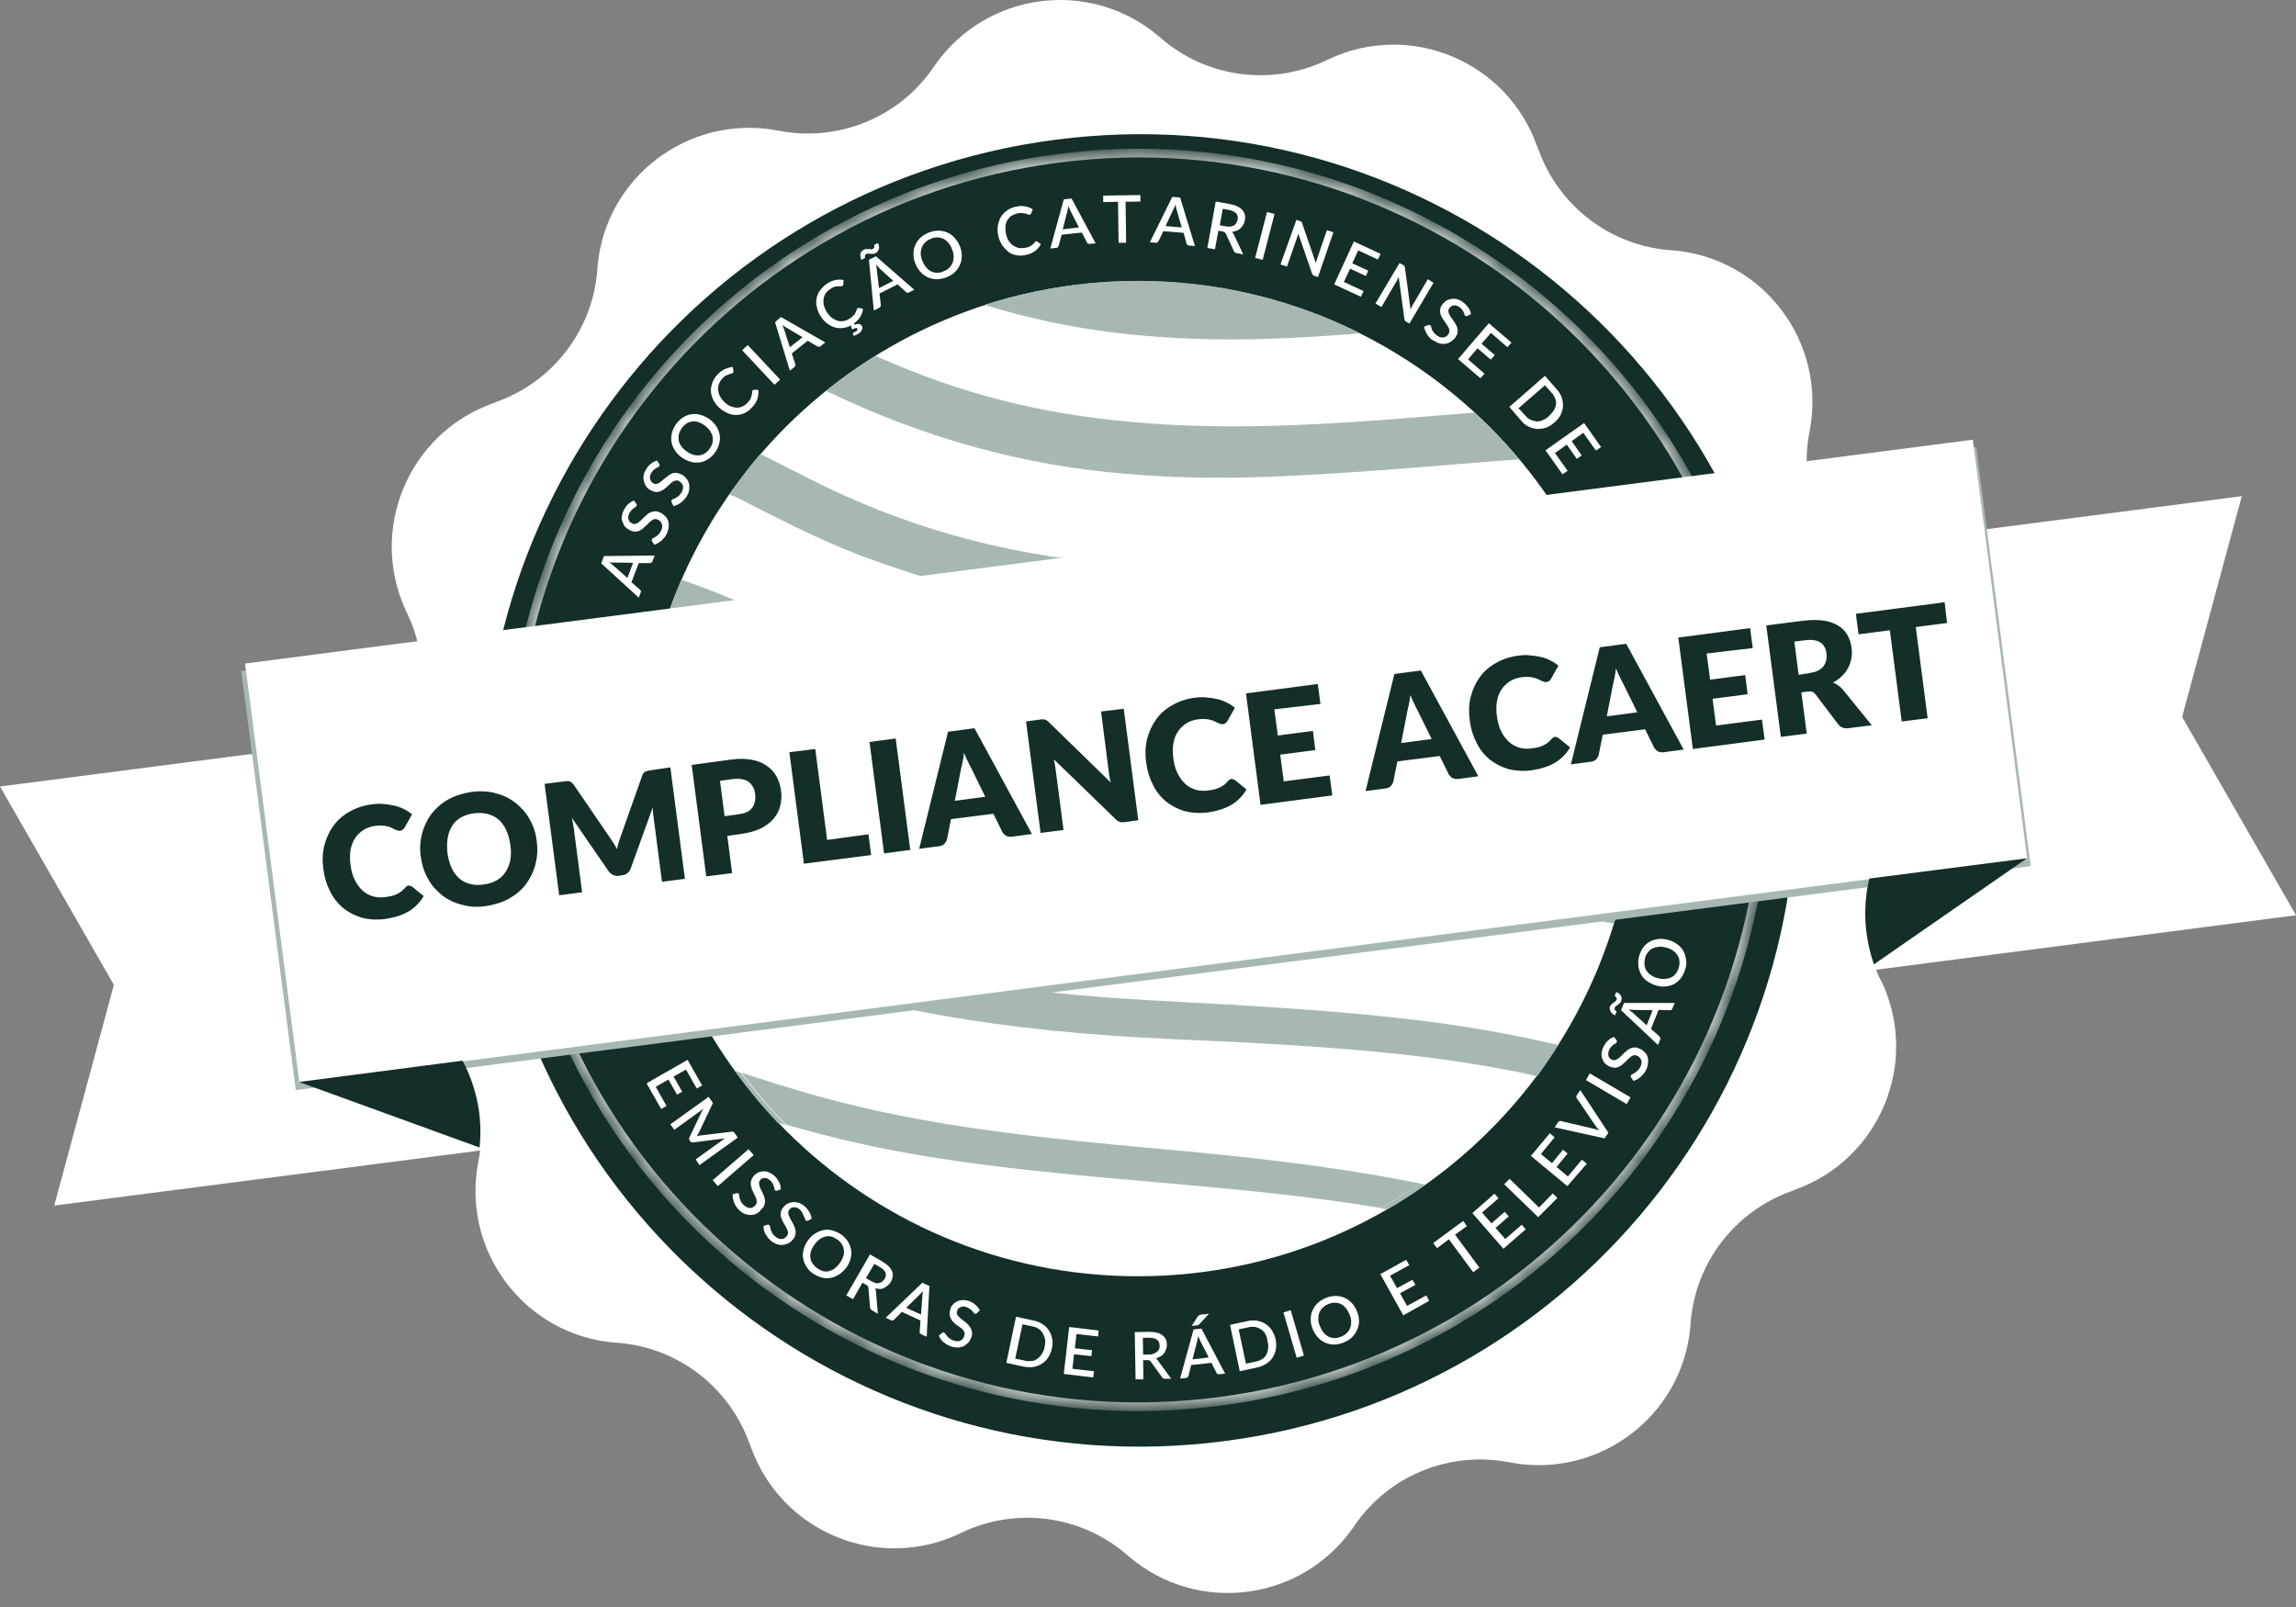 <svg width="100" height="70" viewBox="0 0 100 70" fill="none" xmlns="http://www.w3.org/2000/svg">
<rect x="0" y="0" width="100" height="70" fill="#808080" stroke="none"/>
<path d="M81.864 42.605C81.805 42.488 81.758 42.358 81.711 42.241L100 39.867L95.04 31.228L97.638 21.613L79.913 23.905C78.902 22.471 78.467 20.673 78.796 18.886L78.832 18.698C79.525 14.855 76.775 11.235 72.873 10.906L72.684 10.894C70.099 10.671 67.889 8.966 67.007 6.521L66.937 6.345C65.621 2.666 61.425 0.915 57.887 2.572L57.71 2.655C55.36 3.748 52.586 3.383 50.611 1.702L50.458 1.573C47.473 -0.954 42.971 -0.366 40.726 2.831L40.621 2.984C39.14 5.111 36.554 6.169 34.003 5.71L33.815 5.675C29.972 4.982 26.352 7.732 26.023 11.634L26.011 11.822C25.788 14.408 24.083 16.618 21.639 17.499L21.462 17.57C17.783 18.886 16.032 23.082 17.689 26.62L17.771 26.797C18.535 28.442 18.582 30.299 17.971 31.933L0 34.26L4.96 42.899L2.362 52.514L20.91 50.116C20.898 50.245 20.875 50.374 20.851 50.504L20.816 50.692C20.122 54.535 22.873 58.155 26.775 58.484L26.963 58.496C29.549 58.719 31.758 60.424 32.64 62.868L32.71 63.045C34.027 66.724 38.223 68.475 41.761 66.818L41.937 66.735C44.288 65.642 47.062 66.007 49.036 67.687L49.189 67.817C52.174 70.344 56.676 69.756 58.921 66.559L59.027 66.406C60.508 64.279 63.094 63.221 65.644 63.679L65.832 63.715C69.676 64.408 73.296 61.658 73.625 57.756L73.637 57.568C73.86 54.982 75.564 52.772 78.009 51.891L78.185 51.82C81.864 50.504 83.615 46.308 81.958 42.77L81.864 42.605ZM20.816 48.118C20.863 48.353 20.886 48.599 20.91 48.835L20.816 48.118Z" fill="white"/>
<path d="M50.482 58.767C50.505 58.72 50.505 58.673 50.505 58.614C50.505 58.496 50.47 58.414 50.388 58.355C50.317 58.297 50.2 58.273 50.047 58.273H49.776L49.788 59.002H50.047C50.129 59.002 50.188 58.99 50.246 58.966C50.305 58.943 50.352 58.919 50.388 58.884C50.435 58.861 50.458 58.814 50.482 58.767Z" fill="#142E2A"/>
<path d="M58.779 57.262C58.732 57.156 58.685 57.062 58.615 56.98C58.556 56.898 58.486 56.851 58.403 56.804C58.321 56.768 58.239 56.745 58.145 56.745C58.051 56.745 57.957 56.757 57.863 56.804C57.769 56.839 57.686 56.886 57.616 56.956C57.545 57.015 57.498 57.097 57.463 57.18C57.428 57.262 57.416 57.356 57.416 57.45C57.416 57.544 57.44 57.65 57.486 57.767C57.533 57.873 57.581 57.967 57.651 58.05C57.71 58.132 57.792 58.179 57.863 58.226C57.945 58.261 58.027 58.285 58.121 58.285C58.215 58.285 58.309 58.273 58.403 58.226C58.497 58.191 58.58 58.144 58.65 58.073C58.721 58.014 58.768 57.932 58.803 57.85C58.838 57.767 58.85 57.673 58.85 57.579C58.85 57.474 58.826 57.368 58.779 57.262Z" fill="#142E2A"/>
<path d="M45.416 58.073C45.369 58.002 45.31 57.932 45.239 57.885C45.169 57.838 45.075 57.791 44.969 57.779L44.534 57.685L44.217 59.178L44.652 59.272C44.758 59.295 44.852 59.295 44.946 59.284C45.04 59.272 45.122 59.236 45.192 59.178C45.263 59.131 45.322 59.06 45.38 58.978C45.427 58.896 45.474 58.79 45.498 58.672C45.521 58.555 45.533 58.449 45.521 58.355C45.486 58.237 45.463 58.155 45.416 58.073Z" fill="#142E2A"/>
<path d="M52.185 58.202C52.173 58.249 52.173 58.284 52.162 58.331C52.15 58.367 52.15 58.402 52.138 58.437L51.938 59.213L52.644 59.131L52.279 58.414C52.256 58.355 52.221 58.284 52.185 58.202Z" fill="#142E2A"/>
<path d="M40.044 56.404L39.468 56.968L40.114 57.262L40.173 56.463C40.173 56.404 40.185 56.322 40.208 56.227C40.185 56.263 40.15 56.298 40.126 56.322C40.079 56.357 40.056 56.38 40.044 56.404Z" fill="#142E2A"/>
<path d="M55.113 58.108C55.066 58.026 55.007 57.955 54.925 57.908C54.854 57.861 54.772 57.826 54.678 57.803C54.584 57.791 54.49 57.791 54.384 57.814L53.949 57.908L54.267 59.401L54.702 59.307C54.807 59.284 54.901 59.248 54.972 59.201C55.054 59.154 55.113 59.084 55.148 59.013C55.195 58.931 55.219 58.849 55.23 58.755C55.242 58.661 55.242 58.543 55.207 58.437C55.195 58.296 55.16 58.191 55.113 58.108Z" fill="#142E2A"/>
<path d="M53.843 9.719C53.867 9.672 53.89 9.625 53.902 9.566C53.925 9.46 53.902 9.366 53.843 9.296C53.784 9.225 53.678 9.178 53.526 9.143L53.255 9.096L53.126 9.813L53.385 9.86C53.455 9.871 53.526 9.871 53.584 9.871C53.643 9.86 53.69 9.848 53.737 9.824C53.772 9.801 53.819 9.766 53.843 9.719Z" fill="#142E2A"/>
<path d="M41.489 11.446C41.525 11.364 41.536 11.27 41.536 11.176C41.536 11.07 41.513 10.976 41.466 10.858C41.419 10.741 41.372 10.659 41.301 10.576C41.243 10.494 41.172 10.447 41.09 10.4C41.008 10.365 40.925 10.341 40.831 10.341C40.737 10.341 40.643 10.353 40.549 10.4C40.455 10.435 40.373 10.482 40.302 10.553C40.232 10.612 40.185 10.694 40.15 10.776C40.114 10.858 40.102 10.953 40.102 11.046C40.102 11.152 40.126 11.246 40.173 11.364C40.22 11.47 40.267 11.564 40.338 11.646C40.396 11.728 40.479 11.775 40.549 11.822C40.632 11.857 40.714 11.881 40.808 11.881C40.902 11.881 40.996 11.869 41.09 11.822C41.184 11.787 41.266 11.74 41.337 11.669C41.407 11.599 41.454 11.528 41.489 11.446Z" fill="#142E2A"/>
<path d="M51.246 9.131C51.234 9.072 51.21 9.002 51.199 8.907C51.187 8.954 51.163 8.99 51.151 9.025C51.14 9.06 51.116 9.096 51.105 9.119L50.764 9.848L51.469 9.907L51.246 9.131Z" fill="#142E2A"/>
<path d="M38.152 11.517C38.164 11.564 38.176 11.599 38.176 11.646C38.188 11.681 38.188 11.717 38.188 11.752L38.282 12.551L38.905 12.234L38.305 11.693C38.27 11.634 38.211 11.587 38.152 11.517Z" fill="#142E2A"/>
<path d="M66.442 18.111C66.513 18.193 66.583 18.252 66.666 18.287C66.748 18.322 66.83 18.346 66.924 18.358C67.018 18.358 67.1 18.346 67.195 18.299C67.289 18.263 67.383 18.205 67.465 18.122C67.547 18.04 67.618 17.958 67.676 17.876C67.724 17.793 67.759 17.699 67.77 17.617C67.782 17.535 67.77 17.441 67.735 17.358C67.7 17.276 67.653 17.182 67.582 17.112L67.289 16.782L66.137 17.782L66.442 18.111Z" fill="#142E2A"/>
<path d="M34.955 14.69L34.261 14.279C34.203 14.244 34.144 14.208 34.073 14.15C34.097 14.185 34.108 14.232 34.12 14.267C34.132 14.303 34.144 14.338 34.156 14.361L34.402 15.125L34.955 14.69Z" fill="#142E2A"/>
<path d="M29.665 19.427C29.724 19.509 29.794 19.58 29.889 19.65C29.983 19.721 30.077 19.768 30.171 19.803C30.265 19.838 30.359 19.838 30.441 19.838C30.523 19.827 30.617 19.803 30.688 19.756C30.77 19.709 30.841 19.639 30.899 19.556C30.958 19.474 31.005 19.38 31.029 19.298C31.052 19.204 31.052 19.121 31.04 19.039C31.029 18.957 30.982 18.863 30.935 18.781C30.876 18.698 30.805 18.628 30.711 18.546C30.617 18.475 30.523 18.428 30.429 18.393C30.335 18.357 30.241 18.346 30.159 18.357C30.077 18.369 29.983 18.393 29.912 18.44C29.842 18.487 29.759 18.557 29.701 18.64C29.642 18.722 29.595 18.816 29.571 18.898C29.548 18.992 29.548 19.074 29.559 19.168C29.571 19.262 29.607 19.345 29.665 19.427Z" fill="#142E2A"/>
<path d="M36.67 54.206C36.623 54.124 36.553 54.053 36.471 53.995C36.388 53.936 36.294 53.889 36.212 53.865C36.118 53.842 36.036 53.842 35.942 53.865C35.859 53.889 35.765 53.924 35.695 53.983C35.624 54.042 35.542 54.112 35.471 54.218C35.401 54.312 35.354 54.406 35.319 54.512C35.283 54.617 35.283 54.7 35.295 54.782C35.307 54.864 35.33 54.958 35.389 55.029C35.436 55.111 35.507 55.182 35.589 55.24C35.671 55.299 35.765 55.346 35.847 55.37C35.942 55.393 36.024 55.393 36.106 55.37C36.188 55.346 36.282 55.311 36.353 55.252C36.423 55.193 36.506 55.123 36.576 55.017C36.647 54.923 36.694 54.829 36.729 54.723C36.764 54.629 36.764 54.535 36.753 54.453C36.741 54.359 36.717 54.277 36.67 54.206Z" fill="#142E2A"/>
<path d="M26.774 24.505C26.715 24.505 26.633 24.505 26.539 24.493C26.574 24.516 26.61 24.54 26.645 24.575C26.68 24.599 26.704 24.622 26.727 24.646L27.327 25.175L27.573 24.516L26.774 24.505Z" fill="#142E2A"/>
<path d="M38.316 55.193L38.081 55.052L37.717 55.675L37.94 55.804C38.011 55.84 38.069 55.863 38.128 55.887C38.187 55.91 38.246 55.898 38.293 55.887C38.34 55.875 38.387 55.852 38.422 55.828C38.457 55.793 38.492 55.758 38.528 55.711C38.587 55.616 38.598 55.522 38.563 55.428C38.528 55.346 38.446 55.264 38.316 55.193Z" fill="#142E2A"/>
<path d="M46.532 8.978C46.52 9.025 46.52 9.06 46.508 9.107C46.497 9.143 46.497 9.178 46.485 9.213L46.285 9.989L46.99 9.907L46.626 9.19C46.602 9.143 46.567 9.072 46.532 8.978Z" fill="#142E2A"/>
<path d="M71.121 44.121L71.72 44.662L71.979 44.004L71.168 43.992C71.109 43.992 71.027 43.98 70.933 43.98C70.968 44.004 71.003 44.027 71.038 44.062C71.074 44.074 71.097 44.098 71.121 44.121Z" fill="#142E2A"/>
<path d="M73.06 41.606C73.013 41.536 72.954 41.465 72.86 41.406C72.778 41.347 72.683 41.3 72.566 41.277C72.448 41.242 72.343 41.23 72.249 41.242C72.155 41.254 72.061 41.265 71.978 41.312C71.896 41.347 71.826 41.406 71.778 41.477C71.72 41.547 71.673 41.63 71.649 41.735C71.626 41.841 71.614 41.935 71.626 42.029C71.638 42.123 71.661 42.206 71.708 42.276C71.755 42.347 71.814 42.417 71.908 42.476C71.99 42.535 72.084 42.582 72.202 42.605C72.319 42.64 72.425 42.652 72.519 42.64C72.625 42.629 72.707 42.617 72.789 42.57C72.872 42.535 72.942 42.476 72.989 42.405C73.048 42.335 73.083 42.252 73.118 42.147C73.154 42.041 73.154 41.947 73.142 41.853C73.142 41.759 73.107 41.677 73.06 41.606Z" fill="#142E2A"/>
<path d="M77.997 30.758C75.963 15.102 61.636 4.053 45.968 6.087C30.3 8.12 19.264 22.448 21.297 38.104C23.33 53.759 37.658 64.808 53.326 62.775C68.97 60.753 80.03 46.413 77.997 30.758ZM70.122 43.851C70.133 43.804 70.157 43.769 70.192 43.745C70.216 43.722 70.251 43.698 70.275 43.675C70.298 43.651 70.333 43.639 70.357 43.616C70.38 43.604 70.392 43.581 70.404 43.557C70.415 43.534 70.415 43.522 70.415 43.498C70.415 43.475 70.404 43.463 70.404 43.452C70.392 43.44 70.38 43.428 70.368 43.416C70.357 43.404 70.345 43.393 70.322 43.393L70.392 43.216C70.439 43.228 70.474 43.252 70.51 43.275C70.545 43.299 70.568 43.334 70.592 43.369C70.615 43.404 70.627 43.44 70.627 43.475C70.627 43.51 70.627 43.557 70.615 43.593C70.604 43.639 70.58 43.675 70.545 43.698C70.521 43.722 70.486 43.745 70.463 43.769C70.439 43.792 70.404 43.804 70.38 43.828C70.357 43.839 70.345 43.863 70.333 43.886C70.322 43.91 70.322 43.922 70.322 43.945C70.322 43.957 70.333 43.98 70.333 43.992C70.345 44.004 70.357 44.016 70.368 44.027C70.38 44.039 70.392 44.051 70.415 44.051L70.345 44.227C70.31 44.215 70.263 44.192 70.239 44.168C70.204 44.145 70.18 44.11 70.157 44.074C70.133 44.039 70.122 44.004 70.122 43.969C70.098 43.933 70.098 43.898 70.122 43.851ZM69.734 19.474L69.51 19.627L68.958 18.851L68.453 19.215L68.888 19.838L68.676 19.991L68.241 19.368L67.724 19.733L68.276 20.508L68.053 20.661L67.313 19.615L68.993 18.428L69.734 19.474ZM67.794 16.947C67.9 17.064 67.971 17.182 68.018 17.311C68.065 17.441 68.076 17.57 68.076 17.699C68.065 17.828 68.029 17.946 67.971 18.075C67.912 18.193 67.818 18.31 67.7 18.404C67.583 18.51 67.465 18.581 67.336 18.628C67.207 18.675 67.078 18.686 66.948 18.686C66.819 18.675 66.701 18.64 66.572 18.581C66.443 18.522 66.337 18.428 66.243 18.31L65.738 17.723L67.289 16.371L67.794 16.947ZM65.832 14.925L65.655 15.125L64.938 14.502L64.527 14.972L65.103 15.466L64.927 15.666L64.351 15.172L63.939 15.654L64.656 16.277L64.48 16.477L63.504 15.642L64.844 14.079L65.832 14.925ZM55.183 9.237L55.512 9.319L54.995 11.317L54.666 11.235L55.183 9.237ZM52.209 57.309C52.221 57.297 52.221 57.297 52.233 57.285C52.244 57.274 52.256 57.274 52.268 57.274C52.28 57.274 52.291 57.274 52.315 57.262L52.656 57.227L52.233 57.685C52.221 57.697 52.197 57.709 52.186 57.72C52.174 57.732 52.15 57.732 52.127 57.732L51.904 57.756L52.174 57.333C52.197 57.321 52.209 57.309 52.209 57.309ZM51.057 8.578L51.398 8.602L52.045 10.718L51.786 10.694C51.751 10.694 51.727 10.682 51.715 10.671C51.704 10.659 51.68 10.635 51.68 10.612L51.551 10.142L50.669 10.071L50.458 10.506C50.446 10.53 50.434 10.541 50.411 10.553C50.387 10.565 50.364 10.576 50.34 10.576L50.082 10.553L51.057 8.578ZM37.47 11.07C37.482 11.035 37.494 10.988 37.517 10.964C37.541 10.929 37.576 10.906 37.611 10.882C37.646 10.859 37.693 10.847 37.729 10.847C37.764 10.847 37.799 10.847 37.834 10.847C37.87 10.847 37.905 10.847 37.928 10.859C37.964 10.859 37.987 10.859 38.011 10.847C38.034 10.835 38.046 10.823 38.058 10.812C38.069 10.8 38.069 10.776 38.081 10.765C38.081 10.753 38.081 10.729 38.081 10.718C38.081 10.706 38.069 10.682 38.069 10.671L38.234 10.588C38.258 10.623 38.269 10.671 38.281 10.718C38.293 10.765 38.293 10.8 38.281 10.835C38.269 10.87 38.258 10.906 38.234 10.941C38.211 10.976 38.175 11 38.14 11.023C38.105 11.047 38.058 11.058 38.023 11.058C37.987 11.058 37.952 11.058 37.917 11.058C37.881 11.058 37.846 11.047 37.823 11.047C37.799 11.047 37.764 11.047 37.74 11.058C37.717 11.07 37.705 11.082 37.693 11.094C37.682 11.105 37.682 11.129 37.67 11.141C37.67 11.152 37.67 11.176 37.67 11.188C37.67 11.2 37.682 11.223 37.682 11.235L37.517 11.317C37.494 11.282 37.482 11.235 37.482 11.2C37.47 11.152 37.47 11.105 37.47 11.07ZM38.363 13.28C38.363 13.303 38.363 13.327 38.352 13.35C38.34 13.374 38.328 13.386 38.293 13.409L38.058 13.527L37.846 11.317L38.152 11.164L39.821 12.622L39.586 12.739C39.562 12.751 39.539 12.751 39.515 12.751C39.492 12.751 39.468 12.739 39.456 12.716L39.092 12.387L38.305 12.786L38.363 13.28ZM35.566 12.998C35.59 12.868 35.636 12.751 35.719 12.645C35.801 12.539 35.895 12.434 36.024 12.351C36.154 12.269 36.271 12.222 36.389 12.198C36.506 12.175 36.624 12.175 36.741 12.198L36.73 12.387C36.73 12.398 36.73 12.41 36.718 12.422C36.718 12.434 36.706 12.445 36.683 12.457C36.671 12.469 36.647 12.469 36.612 12.469C36.577 12.469 36.541 12.469 36.506 12.469C36.459 12.469 36.412 12.481 36.353 12.492C36.295 12.504 36.236 12.539 36.165 12.586C36.083 12.645 36.013 12.704 35.966 12.774C35.919 12.845 35.883 12.927 35.872 13.021C35.86 13.104 35.86 13.198 35.883 13.303C35.907 13.397 35.954 13.503 36.013 13.597C36.083 13.703 36.154 13.785 36.236 13.844C36.318 13.903 36.401 13.95 36.483 13.973C36.565 13.997 36.659 13.997 36.741 13.985C36.824 13.973 36.906 13.938 36.988 13.891C37.035 13.856 37.082 13.832 37.117 13.797C37.153 13.762 37.176 13.738 37.212 13.703C37.235 13.668 37.258 13.633 37.27 13.597C37.282 13.562 37.306 13.515 37.317 13.48C37.329 13.456 37.329 13.433 37.352 13.421C37.364 13.409 37.388 13.409 37.4 13.409L37.588 13.456C37.576 13.574 37.529 13.691 37.47 13.797C37.411 13.903 37.317 13.997 37.2 14.079L37.223 14.15C37.306 14.114 37.376 14.103 37.423 14.114C37.47 14.126 37.517 14.15 37.541 14.197C37.552 14.22 37.564 14.255 37.564 14.279C37.564 14.302 37.552 14.338 37.541 14.373C37.529 14.408 37.505 14.432 37.47 14.467C37.447 14.502 37.411 14.526 37.364 14.549C37.329 14.573 37.294 14.585 37.27 14.596C37.235 14.608 37.2 14.62 37.176 14.632L37.153 14.537C37.141 14.514 37.153 14.502 37.164 14.491C37.176 14.491 37.176 14.479 37.188 14.479C37.2 14.479 37.2 14.479 37.212 14.467C37.223 14.467 37.235 14.455 37.247 14.455C37.258 14.455 37.27 14.444 37.282 14.432C37.317 14.408 37.329 14.396 37.341 14.373C37.352 14.35 37.352 14.338 37.341 14.314C37.329 14.291 37.294 14.279 37.258 14.291C37.223 14.302 37.164 14.326 37.106 14.35L37.059 14.173C36.941 14.244 36.812 14.279 36.694 14.291C36.577 14.302 36.447 14.291 36.342 14.255C36.224 14.22 36.118 14.161 36.013 14.079C35.907 13.997 35.813 13.891 35.742 13.774C35.66 13.644 35.601 13.515 35.578 13.374C35.542 13.245 35.542 13.115 35.566 12.998ZM34.014 13.809L35.942 14.914L35.742 15.078C35.719 15.102 35.695 15.102 35.672 15.102C35.648 15.102 35.625 15.09 35.601 15.09L35.178 14.843L34.485 15.396L34.637 15.854C34.649 15.877 34.649 15.901 34.637 15.924C34.637 15.948 34.614 15.972 34.602 15.983L34.402 16.148L33.756 14.032L34.014 13.809ZM32.569 15.031L33.979 16.536L33.732 16.759L32.322 15.255L32.569 15.031ZM31.029 16.665C31.076 16.536 31.147 16.418 31.252 16.312C31.358 16.206 31.464 16.124 31.57 16.077C31.687 16.03 31.793 15.995 31.911 15.983L31.946 16.171C31.946 16.183 31.946 16.195 31.946 16.206C31.946 16.218 31.934 16.23 31.922 16.242C31.911 16.253 31.887 16.265 31.864 16.277C31.828 16.277 31.805 16.289 31.758 16.301C31.723 16.312 31.675 16.336 31.617 16.359C31.558 16.383 31.511 16.43 31.452 16.5C31.382 16.571 31.335 16.653 31.311 16.735C31.276 16.818 31.276 16.9 31.276 16.994C31.288 17.076 31.311 17.17 31.358 17.264C31.405 17.347 31.476 17.441 31.558 17.523C31.652 17.605 31.734 17.664 31.828 17.699C31.922 17.735 32.016 17.758 32.099 17.758C32.181 17.758 32.275 17.735 32.346 17.699C32.428 17.664 32.498 17.605 32.557 17.546C32.592 17.499 32.628 17.464 32.651 17.429C32.675 17.394 32.698 17.358 32.71 17.311C32.722 17.276 32.733 17.229 32.745 17.194C32.757 17.159 32.757 17.112 32.757 17.064C32.757 17.041 32.769 17.017 32.78 17.006C32.792 16.994 32.804 16.982 32.827 16.982H33.027C33.039 17.112 33.027 17.241 32.992 17.37C32.945 17.499 32.874 17.617 32.757 17.746C32.651 17.852 32.545 17.946 32.428 17.993C32.31 18.052 32.181 18.075 32.063 18.075C31.946 18.075 31.805 18.052 31.687 17.993C31.558 17.934 31.44 17.864 31.323 17.758C31.205 17.652 31.123 17.535 31.064 17.417C31.006 17.288 30.97 17.17 30.959 17.041C30.959 16.924 30.982 16.794 31.029 16.665ZM29.266 18.851C29.301 18.722 29.36 18.593 29.454 18.463C29.548 18.334 29.654 18.24 29.771 18.169C29.889 18.099 30.018 18.052 30.136 18.04C30.265 18.028 30.394 18.028 30.524 18.075C30.653 18.111 30.782 18.181 30.912 18.263C31.029 18.357 31.135 18.463 31.205 18.581C31.276 18.698 31.323 18.816 31.346 18.945C31.37 19.074 31.358 19.204 31.323 19.333C31.288 19.462 31.229 19.592 31.135 19.721C31.041 19.85 30.935 19.944 30.817 20.015C30.7 20.085 30.582 20.132 30.453 20.144C30.324 20.156 30.195 20.156 30.065 20.109C29.936 20.073 29.807 20.003 29.677 19.921C29.56 19.827 29.454 19.721 29.384 19.603C29.313 19.486 29.266 19.368 29.242 19.239C29.231 19.121 29.231 18.992 29.266 18.851ZM28.032 20.72C28.044 20.638 28.079 20.544 28.138 20.45C28.196 20.344 28.267 20.262 28.349 20.203C28.431 20.132 28.526 20.085 28.62 20.062L28.714 20.215C28.725 20.226 28.725 20.25 28.725 20.262C28.725 20.273 28.725 20.285 28.714 20.308C28.702 20.32 28.69 20.344 28.667 20.344C28.643 20.356 28.608 20.367 28.584 20.391C28.549 20.403 28.514 20.438 28.479 20.461C28.443 20.497 28.408 20.532 28.373 20.591C28.337 20.638 28.326 20.685 28.314 20.732C28.302 20.779 28.302 20.814 28.314 20.861C28.326 20.896 28.337 20.931 28.361 20.967C28.384 21.002 28.408 21.026 28.443 21.049C28.49 21.073 28.537 21.084 28.573 21.084C28.62 21.073 28.655 21.061 28.702 21.037C28.749 21.014 28.796 20.979 28.843 20.931C28.89 20.896 28.937 20.849 28.984 20.814C29.031 20.779 29.09 20.732 29.137 20.696C29.195 20.661 29.242 20.638 29.301 20.614C29.36 20.591 29.419 20.591 29.489 20.602C29.548 20.614 29.619 20.638 29.701 20.673C29.783 20.72 29.842 20.779 29.901 20.849C29.959 20.92 29.995 20.99 30.006 21.073C30.03 21.155 30.03 21.237 30.018 21.331C30.006 21.425 29.971 21.519 29.913 21.613C29.877 21.672 29.842 21.719 29.795 21.766C29.748 21.813 29.713 21.86 29.654 21.895C29.607 21.931 29.548 21.966 29.501 21.989C29.442 22.013 29.395 22.036 29.337 22.048L29.254 21.884C29.242 21.872 29.242 21.848 29.242 21.837C29.242 21.825 29.242 21.801 29.254 21.79C29.266 21.766 29.29 21.754 29.313 21.742C29.348 21.731 29.384 21.719 29.419 21.695C29.454 21.672 29.501 21.648 29.548 21.613C29.595 21.578 29.63 21.531 29.677 21.46C29.736 21.355 29.76 21.261 29.748 21.178C29.736 21.096 29.677 21.026 29.595 20.967C29.548 20.931 29.501 20.92 29.454 20.931C29.407 20.931 29.36 20.955 29.313 20.979C29.266 21.002 29.219 21.037 29.184 21.084C29.137 21.12 29.09 21.167 29.043 21.214C28.996 21.249 28.949 21.296 28.89 21.331C28.831 21.366 28.784 21.39 28.725 21.413C28.667 21.425 28.596 21.437 28.537 21.425C28.467 21.413 28.396 21.39 28.314 21.343C28.255 21.308 28.196 21.261 28.149 21.19C28.102 21.131 28.079 21.061 28.055 20.99C28.02 20.884 28.02 20.802 28.032 20.72ZM27.08 22.506C27.092 22.424 27.115 22.33 27.162 22.236C27.209 22.13 27.28 22.036 27.35 21.966C27.433 21.895 27.515 21.837 27.609 21.801L27.715 21.942C27.726 21.954 27.726 21.978 27.738 21.989C27.738 22.001 27.738 22.013 27.726 22.036C27.715 22.048 27.703 22.072 27.679 22.083C27.656 22.095 27.632 22.119 27.597 22.142C27.562 22.166 27.538 22.189 27.503 22.224C27.468 22.26 27.444 22.307 27.409 22.354C27.385 22.401 27.374 22.459 27.362 22.495C27.35 22.542 27.362 22.577 27.374 22.624C27.385 22.659 27.397 22.695 27.433 22.73C27.456 22.753 27.491 22.777 27.526 22.8C27.573 22.824 27.62 22.836 27.668 22.824C27.715 22.812 27.75 22.789 27.797 22.765C27.844 22.73 27.879 22.695 27.926 22.659C27.973 22.612 28.008 22.565 28.055 22.53C28.102 22.483 28.149 22.448 28.196 22.401C28.244 22.354 28.302 22.33 28.361 22.307C28.42 22.283 28.479 22.271 28.549 22.271C28.62 22.271 28.69 22.295 28.761 22.33C28.843 22.365 28.913 22.424 28.972 22.483C29.031 22.542 29.078 22.612 29.102 22.695C29.125 22.777 29.137 22.859 29.125 22.953C29.113 23.047 29.09 23.141 29.043 23.247C29.007 23.306 28.984 23.364 28.937 23.412C28.902 23.459 28.855 23.506 28.808 23.553C28.761 23.588 28.714 23.623 28.655 23.658C28.596 23.694 28.549 23.717 28.502 23.729L28.396 23.576C28.384 23.564 28.384 23.553 28.384 23.529C28.384 23.517 28.384 23.494 28.396 23.482C28.408 23.459 28.431 23.447 28.455 23.435C28.49 23.423 28.514 23.4 28.561 23.376C28.596 23.353 28.643 23.317 28.678 23.282C28.714 23.247 28.761 23.188 28.784 23.129C28.843 23.024 28.855 22.93 28.831 22.836C28.808 22.753 28.749 22.683 28.655 22.636C28.608 22.612 28.549 22.601 28.514 22.612C28.467 22.624 28.42 22.636 28.384 22.671C28.337 22.706 28.302 22.742 28.255 22.777C28.22 22.824 28.173 22.871 28.126 22.906C28.079 22.953 28.032 22.988 27.985 23.035C27.938 23.071 27.879 23.106 27.82 23.129C27.762 23.153 27.703 23.165 27.632 23.153C27.562 23.153 27.491 23.129 27.409 23.082C27.338 23.047 27.28 23 27.233 22.953C27.186 22.906 27.15 22.836 27.127 22.753C27.08 22.671 27.068 22.589 27.08 22.506ZM27.914 25.786L27.82 26.033L26.187 24.54L26.304 24.223L28.514 24.199L28.42 24.446C28.408 24.469 28.396 24.493 28.373 24.505C28.349 24.516 28.326 24.516 28.302 24.528H27.82L27.503 25.363L27.867 25.68C27.879 25.692 27.891 25.715 27.903 25.739C27.926 25.739 27.926 25.762 27.914 25.786ZM29.031 48.176L28.796 48.306L28.161 47.189L29.948 46.167L30.582 47.283L30.347 47.412L29.877 46.59L29.337 46.895L29.713 47.553L29.489 47.683L29.113 47.025L28.561 47.342L29.031 48.176ZM30.3 50.504L31.44 49.681C31.464 49.669 31.476 49.657 31.499 49.634C31.523 49.622 31.546 49.599 31.57 49.587L30.195 49.763C30.136 49.775 30.089 49.751 30.065 49.716L30.042 49.681C30.006 49.634 30.006 49.587 30.03 49.54L30.629 48.282C30.606 48.306 30.582 48.318 30.571 48.341C30.547 48.353 30.524 48.376 30.512 48.388L29.372 49.211L29.195 48.976L30.864 47.777L31.006 47.977C31.017 48 31.029 48.024 31.041 48.035C31.053 48.047 31.041 48.071 31.029 48.094L30.441 49.328C30.43 49.352 30.406 49.387 30.394 49.411C30.383 49.434 30.359 49.469 30.347 49.493C30.383 49.481 30.406 49.481 30.441 49.469C30.477 49.458 30.5 49.458 30.535 49.458L31.887 49.293C31.922 49.293 31.934 49.293 31.946 49.305C31.958 49.316 31.981 49.328 31.993 49.352L32.134 49.552L30.465 50.751L30.3 50.504ZM31.041 51.409L32.604 50.057L32.827 50.316L31.264 51.667L31.041 51.409ZM32.921 52.878C32.839 52.913 32.757 52.925 32.675 52.925C32.592 52.925 32.51 52.901 32.416 52.866C32.334 52.831 32.251 52.772 32.169 52.69C32.122 52.643 32.087 52.596 32.052 52.537C32.016 52.478 31.993 52.431 31.969 52.373C31.946 52.314 31.934 52.255 31.922 52.196C31.911 52.137 31.911 52.079 31.911 52.02L32.087 51.973C32.099 51.973 32.122 51.973 32.134 51.973C32.146 51.973 32.157 51.985 32.169 51.996C32.181 52.008 32.193 52.032 32.193 52.067C32.193 52.102 32.204 52.137 32.216 52.184C32.228 52.231 32.24 52.279 32.263 52.325C32.287 52.373 32.322 52.431 32.381 52.478C32.463 52.56 32.557 52.608 32.639 52.619C32.733 52.631 32.816 52.596 32.886 52.514C32.921 52.478 32.957 52.431 32.957 52.384C32.957 52.337 32.957 52.29 32.945 52.243C32.933 52.196 32.91 52.137 32.886 52.09C32.851 52.032 32.827 51.985 32.804 51.926C32.78 51.867 32.745 51.808 32.733 51.749C32.71 51.691 32.698 51.632 32.698 51.562C32.698 51.503 32.71 51.432 32.733 51.373C32.757 51.315 32.804 51.244 32.874 51.174C32.933 51.127 32.992 51.08 33.062 51.056C33.133 51.033 33.203 51.021 33.286 51.021C33.368 51.021 33.439 51.044 33.521 51.08C33.603 51.115 33.674 51.174 33.756 51.244C33.838 51.326 33.897 51.42 33.944 51.514C33.991 51.608 34.003 51.714 34.014 51.808L33.838 51.867C33.815 51.867 33.803 51.879 33.791 51.867C33.779 51.867 33.768 51.855 33.756 51.844C33.744 51.832 33.732 51.808 33.732 51.785C33.732 51.761 33.721 51.726 33.709 51.691C33.697 51.656 33.685 51.608 33.662 51.573C33.638 51.526 33.615 51.491 33.568 51.444C33.533 51.409 33.486 51.373 33.45 51.35C33.415 51.326 33.368 51.315 33.333 51.315C33.297 51.315 33.251 51.315 33.215 51.326C33.18 51.338 33.145 51.362 33.121 51.385C33.086 51.42 33.062 51.468 33.062 51.503C33.062 51.55 33.062 51.597 33.074 51.644C33.086 51.691 33.109 51.749 33.133 51.797C33.157 51.855 33.192 51.902 33.215 51.961C33.239 52.02 33.274 52.079 33.286 52.137C33.297 52.196 33.321 52.255 33.321 52.314C33.321 52.373 33.309 52.431 33.286 52.502C33.262 52.572 33.227 52.619 33.157 52.678C33.074 52.796 33.004 52.843 32.921 52.878ZM34.837 52.69C34.79 52.655 34.755 52.619 34.708 52.608C34.661 52.596 34.626 52.584 34.59 52.584C34.555 52.584 34.508 52.596 34.485 52.608C34.449 52.619 34.426 52.643 34.391 52.678C34.355 52.713 34.332 52.76 34.332 52.807C34.332 52.854 34.344 52.901 34.355 52.948C34.379 52.995 34.402 53.054 34.426 53.101C34.461 53.148 34.485 53.207 34.52 53.266C34.555 53.325 34.579 53.383 34.602 53.442C34.626 53.501 34.649 53.56 34.649 53.618C34.661 53.677 34.649 53.748 34.637 53.806C34.626 53.865 34.579 53.936 34.532 53.995C34.473 54.065 34.402 54.124 34.332 54.159C34.25 54.194 34.179 54.218 34.085 54.23C34.003 54.241 33.92 54.218 33.826 54.194C33.744 54.159 33.65 54.112 33.568 54.041C33.521 53.995 33.474 53.947 33.439 53.901C33.403 53.853 33.368 53.795 33.333 53.748C33.309 53.689 33.286 53.642 33.274 53.583C33.262 53.524 33.251 53.466 33.251 53.407L33.427 53.348C33.439 53.348 33.462 53.348 33.474 53.348C33.486 53.348 33.497 53.36 33.509 53.371C33.521 53.383 33.533 53.407 33.544 53.442C33.556 53.477 33.556 53.513 33.568 53.56C33.58 53.607 33.603 53.654 33.627 53.701C33.65 53.748 33.697 53.806 33.756 53.853C33.85 53.936 33.932 53.971 34.026 53.971C34.12 53.971 34.191 53.936 34.261 53.853C34.297 53.806 34.32 53.771 34.32 53.724C34.32 53.677 34.32 53.63 34.297 53.583C34.273 53.536 34.25 53.489 34.226 53.43C34.191 53.383 34.156 53.325 34.132 53.278C34.097 53.219 34.073 53.172 34.05 53.113C34.026 53.054 34.003 52.995 34.003 52.937C33.991 52.878 34.003 52.807 34.026 52.749C34.05 52.678 34.085 52.619 34.156 52.549C34.203 52.49 34.261 52.443 34.332 52.419C34.402 52.384 34.473 52.373 34.555 52.361C34.637 52.361 34.708 52.373 34.802 52.396C34.884 52.431 34.967 52.478 35.049 52.549C35.143 52.631 35.202 52.713 35.26 52.807C35.307 52.901 35.343 52.995 35.343 53.101L35.178 53.172C35.155 53.184 35.143 53.184 35.131 53.184C35.119 53.184 35.108 53.172 35.096 53.16C35.084 53.148 35.072 53.125 35.061 53.101C35.049 53.078 35.049 53.042 35.025 53.007C35.014 52.972 34.99 52.937 34.967 52.89C34.919 52.772 34.884 52.725 34.837 52.69ZM36.553 55.511C36.436 55.581 36.318 55.64 36.189 55.663C36.06 55.687 35.93 55.687 35.801 55.652C35.672 55.617 35.542 55.558 35.413 55.475C35.284 55.393 35.19 55.287 35.119 55.17C35.049 55.052 35.002 54.935 34.978 54.806C34.955 54.676 34.967 54.547 35.002 54.418C35.037 54.288 35.096 54.159 35.19 54.03C35.284 53.901 35.378 53.806 35.495 53.736C35.613 53.665 35.73 53.607 35.86 53.583C35.989 53.56 36.118 53.56 36.248 53.595C36.377 53.63 36.506 53.689 36.636 53.771C36.765 53.865 36.859 53.971 36.929 54.077C37 54.194 37.047 54.312 37.07 54.441C37.094 54.57 37.082 54.7 37.047 54.829C37.012 54.958 36.953 55.088 36.859 55.217C36.765 55.334 36.659 55.44 36.553 55.511ZM38.34 56.145C38.269 56.145 38.199 56.134 38.117 56.122C38.14 56.169 38.152 56.216 38.152 56.263L38.234 57.227L37.975 57.074C37.928 57.039 37.893 57.003 37.893 56.945L37.823 56.098C37.823 56.075 37.811 56.04 37.799 56.028C37.787 56.016 37.764 55.993 37.729 55.969L37.564 55.875L37.153 56.592L36.859 56.428L37.893 54.641L38.422 54.947C38.54 55.017 38.634 55.088 38.704 55.158C38.775 55.229 38.822 55.311 38.857 55.381C38.892 55.452 38.892 55.534 38.88 55.605C38.869 55.687 38.845 55.758 38.798 55.84C38.763 55.899 38.716 55.957 38.669 55.993C38.622 56.028 38.563 56.075 38.504 56.098C38.469 56.134 38.41 56.145 38.34 56.145ZM40.361 58.226L40.126 58.12C40.103 58.108 40.079 58.085 40.068 58.073C40.056 58.05 40.056 58.026 40.056 58.002L40.091 57.521L39.28 57.145L38.939 57.485C38.928 57.497 38.904 57.509 38.88 57.521C38.857 57.532 38.834 57.521 38.81 57.509L38.575 57.403L40.173 55.875L40.479 56.016L40.361 58.226ZM40.785 12.163C40.644 12.163 40.526 12.128 40.408 12.081C40.291 12.022 40.185 11.952 40.091 11.846C39.997 11.74 39.927 11.623 39.868 11.482C39.809 11.341 39.785 11.2 39.785 11.058C39.785 10.917 39.809 10.788 39.868 10.671C39.915 10.553 39.997 10.447 40.091 10.353C40.197 10.259 40.314 10.189 40.456 10.13C40.596 10.071 40.738 10.048 40.879 10.048C41.02 10.048 41.149 10.083 41.267 10.13C41.384 10.189 41.49 10.259 41.584 10.365C41.678 10.471 41.748 10.588 41.807 10.729C41.866 10.87 41.889 11.011 41.889 11.152C41.889 11.293 41.866 11.423 41.807 11.54C41.76 11.658 41.678 11.764 41.584 11.858C41.49 11.952 41.361 12.022 41.219 12.081C41.055 12.14 40.914 12.163 40.785 12.163ZM42.548 57.203C42.536 57.215 42.512 57.227 42.501 57.227C42.489 57.227 42.477 57.227 42.454 57.227C42.442 57.215 42.418 57.203 42.407 57.18C42.395 57.156 42.371 57.133 42.348 57.109C42.324 57.074 42.289 57.05 42.254 57.027C42.218 57.003 42.172 56.968 42.113 56.945C42.054 56.921 42.007 56.909 41.96 56.909C41.913 56.909 41.878 56.921 41.842 56.933C41.807 56.945 41.772 56.968 41.748 56.992C41.725 57.015 41.701 57.05 41.69 57.086C41.678 57.133 41.666 57.18 41.678 57.227C41.69 57.274 41.713 57.309 41.748 57.344C41.784 57.38 41.831 57.427 41.878 57.462C41.925 57.497 41.972 57.532 42.031 57.579C42.078 57.615 42.124 57.662 42.172 57.709C42.218 57.756 42.254 57.803 42.277 57.861C42.313 57.92 42.324 57.979 42.336 58.038C42.348 58.096 42.336 58.179 42.301 58.261C42.266 58.343 42.23 58.426 42.172 58.484C42.113 58.543 42.042 58.602 41.972 58.637C41.901 58.672 41.807 58.696 41.713 58.696C41.619 58.696 41.525 58.684 41.419 58.649C41.361 58.625 41.302 58.602 41.243 58.567C41.184 58.531 41.137 58.496 41.09 58.461C41.043 58.426 41.008 58.379 40.973 58.332C40.937 58.285 40.914 58.238 40.89 58.179L41.031 58.061C41.043 58.05 41.055 58.05 41.067 58.038C41.078 58.038 41.102 58.038 41.114 58.038C41.137 58.05 41.149 58.061 41.172 58.096C41.196 58.12 41.208 58.155 41.243 58.191C41.267 58.226 41.302 58.261 41.349 58.296C41.396 58.332 41.455 58.367 41.525 58.39C41.643 58.426 41.737 58.437 41.819 58.402C41.901 58.367 41.96 58.308 41.995 58.202C42.019 58.144 42.019 58.096 42.007 58.05C41.995 58.002 41.972 57.967 41.936 57.92C41.901 57.885 41.866 57.85 41.807 57.814C41.76 57.779 41.713 57.744 41.654 57.709C41.607 57.673 41.56 57.626 41.513 57.579C41.466 57.532 41.431 57.485 41.407 57.427C41.384 57.368 41.361 57.309 41.361 57.239C41.361 57.168 41.372 57.086 41.396 57.003C41.419 56.933 41.455 56.874 41.513 56.815C41.56 56.757 41.619 56.721 41.69 56.686C41.76 56.651 41.842 56.639 41.925 56.627C42.007 56.627 42.101 56.639 42.207 56.674C42.313 56.71 42.418 56.768 42.489 56.839C42.571 56.909 42.63 56.992 42.677 57.074L42.548 57.203ZM43.629 10.647C43.559 10.53 43.5 10.4 43.476 10.247C43.441 10.095 43.441 9.954 43.464 9.813C43.488 9.671 43.535 9.554 43.594 9.448C43.664 9.342 43.746 9.248 43.864 9.166C43.97 9.084 44.099 9.037 44.252 9.002C44.393 8.966 44.534 8.966 44.651 8.99C44.769 9.013 44.887 9.049 44.981 9.119L44.91 9.295C44.91 9.307 44.898 9.319 44.887 9.331C44.875 9.342 44.863 9.342 44.851 9.354C44.828 9.354 44.804 9.354 44.781 9.342C44.757 9.331 44.722 9.319 44.675 9.307C44.64 9.295 44.581 9.284 44.522 9.284C44.464 9.272 44.393 9.284 44.311 9.295C44.217 9.319 44.134 9.354 44.052 9.401C43.982 9.448 43.923 9.519 43.876 9.589C43.829 9.671 43.805 9.754 43.794 9.86C43.782 9.954 43.794 10.071 43.817 10.189C43.84 10.306 43.876 10.412 43.935 10.494C43.993 10.576 44.052 10.647 44.123 10.694C44.193 10.741 44.275 10.776 44.358 10.8C44.44 10.812 44.534 10.812 44.628 10.8C44.687 10.788 44.734 10.776 44.781 10.765C44.828 10.753 44.863 10.729 44.898 10.706C44.934 10.682 44.969 10.659 44.992 10.635C45.028 10.612 45.051 10.576 45.075 10.541C45.086 10.518 45.11 10.506 45.122 10.506C45.133 10.506 45.157 10.506 45.169 10.518L45.333 10.635C45.275 10.753 45.192 10.847 45.086 10.929C44.981 11.011 44.84 11.07 44.675 11.105C44.522 11.141 44.393 11.141 44.264 11.117C44.134 11.094 44.017 11.047 43.911 10.964C43.794 10.859 43.7 10.765 43.629 10.647ZM45.815 58.731C45.78 58.884 45.733 59.013 45.651 59.131C45.58 59.248 45.486 59.331 45.38 59.401C45.275 59.472 45.157 59.519 45.016 59.542C44.887 59.566 44.746 59.554 44.593 59.531L43.829 59.366L44.252 57.356L45.016 57.521C45.169 57.556 45.298 57.603 45.416 57.685C45.533 57.756 45.615 57.85 45.686 57.956C45.756 58.061 45.803 58.179 45.827 58.32C45.85 58.437 45.85 58.578 45.815 58.731ZM46.109 10.706C46.097 10.729 46.097 10.741 46.074 10.765C46.062 10.788 46.038 10.8 46.003 10.8L45.745 10.823L46.332 8.684L46.673 8.649L47.719 10.6L47.461 10.623C47.425 10.623 47.402 10.623 47.39 10.612C47.367 10.6 47.355 10.576 47.343 10.565L47.12 10.13L46.238 10.224L46.109 10.706ZM47.825 58.214L46.885 58.108L46.814 58.731L47.566 58.813L47.531 59.072L46.779 58.99L46.708 59.624L47.649 59.73L47.614 60.001L46.332 59.848L46.567 57.803L47.849 57.956L47.825 58.214ZM48.718 10.576L48.695 8.79L48.048 8.802V8.52L49.67 8.496V8.778L49.024 8.79L49.047 10.576H48.718ZM50.74 60.059C50.681 60.059 50.634 60.036 50.611 59.989L50.117 59.307C50.105 59.284 50.082 59.272 50.058 59.26C50.035 59.248 50.011 59.248 49.976 59.248H49.788L49.8 60.083H49.459L49.423 58.026L50.035 58.014C50.164 58.014 50.282 58.026 50.387 58.05C50.481 58.073 50.564 58.108 50.634 58.167C50.693 58.214 50.74 58.273 50.775 58.343C50.81 58.414 50.822 58.496 50.822 58.578C50.822 58.649 50.81 58.719 50.787 58.778C50.763 58.837 50.74 58.896 50.693 58.955C50.658 59.002 50.611 59.049 50.54 59.084C50.481 59.119 50.411 59.154 50.34 59.178C50.376 59.201 50.423 59.237 50.446 59.284L51.01 60.059H50.74ZM53.102 59.86C53.067 59.86 53.044 59.86 53.032 59.848C53.008 59.836 52.997 59.812 52.985 59.801L52.762 59.366L51.88 59.46L51.763 59.93C51.751 59.954 51.751 59.965 51.727 59.989C51.715 60.012 51.692 60.012 51.657 60.024L51.398 60.048L51.986 57.908L52.327 57.873L53.361 59.836L53.102 59.86ZM53.337 10.118C53.326 10.106 53.291 10.095 53.255 10.083L53.067 10.048L52.914 10.859L52.585 10.8L52.95 8.778L53.549 8.884C53.678 8.908 53.796 8.943 53.89 8.99C53.984 9.037 54.054 9.084 54.113 9.154C54.172 9.213 54.196 9.284 54.219 9.354C54.231 9.425 54.242 9.507 54.219 9.601C54.207 9.671 54.184 9.73 54.148 9.789C54.113 9.848 54.078 9.895 54.031 9.942C53.984 9.989 53.925 10.024 53.866 10.048C53.808 10.071 53.725 10.095 53.655 10.095C53.69 10.13 53.714 10.165 53.737 10.212L54.148 11.082L53.855 11.023C53.796 11.011 53.761 10.988 53.737 10.929L53.385 10.165C53.373 10.153 53.361 10.13 53.337 10.118ZM55.571 58.767C55.547 58.896 55.5 59.025 55.43 59.131C55.359 59.237 55.265 59.331 55.159 59.401C55.042 59.472 54.913 59.531 54.76 59.566L53.996 59.73L53.573 57.709L54.337 57.544C54.489 57.509 54.63 57.509 54.76 57.532C54.889 57.556 55.018 57.603 55.124 57.673C55.23 57.744 55.324 57.838 55.394 57.944C55.465 58.061 55.524 58.191 55.559 58.332C55.582 58.484 55.594 58.625 55.571 58.767ZM56.464 9.577L56.629 9.636C56.64 9.636 56.652 9.648 56.664 9.648C56.675 9.648 56.675 9.66 56.687 9.66C56.699 9.671 56.699 9.671 56.699 9.683C56.699 9.695 56.711 9.707 56.711 9.719L57.31 11.458C57.322 11.423 57.322 11.399 57.334 11.376C57.346 11.352 57.346 11.317 57.357 11.293L57.792 10.024L58.074 10.118L57.404 12.069L57.24 12.011C57.216 11.999 57.193 11.987 57.181 11.975C57.169 11.963 57.157 11.94 57.146 11.916L56.546 10.177C56.535 10.2 56.535 10.236 56.523 10.259C56.511 10.283 56.511 10.306 56.499 10.33L56.053 11.611L55.77 11.517L56.464 9.577ZM56.476 59.143L55.9 57.168L56.217 57.074L56.793 59.049L56.476 59.143ZM59.097 57.944C59.05 58.061 58.968 58.167 58.873 58.261C58.779 58.355 58.65 58.426 58.509 58.484C58.368 58.543 58.227 58.567 58.086 58.567C57.945 58.567 57.827 58.531 57.71 58.484C57.592 58.426 57.486 58.355 57.392 58.249C57.298 58.144 57.228 58.026 57.169 57.885C57.11 57.744 57.087 57.603 57.087 57.462C57.087 57.321 57.11 57.191 57.169 57.074C57.216 56.956 57.298 56.851 57.392 56.757C57.498 56.663 57.616 56.592 57.757 56.533C57.898 56.474 58.039 56.451 58.18 56.451C58.321 56.451 58.45 56.486 58.568 56.533C58.685 56.592 58.791 56.663 58.885 56.768C58.979 56.874 59.05 56.992 59.108 57.133C59.167 57.274 59.191 57.415 59.191 57.556C59.191 57.697 59.156 57.826 59.097 57.944ZM59.496 12.022L58.803 11.705L58.533 12.281L59.391 12.68L59.273 12.927L58.109 12.387L58.968 10.518L60.131 11.058L60.014 11.305L59.156 10.906L58.897 11.47L59.59 11.787L59.496 12.022ZM60.954 11.458L61.107 11.54C61.118 11.552 61.13 11.552 61.142 11.564C61.154 11.576 61.154 11.576 61.165 11.587C61.177 11.599 61.177 11.599 61.177 11.611C61.177 11.623 61.177 11.634 61.189 11.646L61.436 13.48C61.447 13.456 61.459 13.421 61.471 13.397C61.483 13.374 61.495 13.35 61.506 13.327L62.188 12.163L62.435 12.316L61.389 14.091L61.236 14.009C61.212 13.997 61.201 13.985 61.189 13.962C61.177 13.95 61.177 13.926 61.165 13.891L60.919 12.069C60.907 12.093 60.895 12.116 60.883 12.14C60.872 12.163 60.86 12.187 60.848 12.21L60.166 13.374L59.908 13.221L60.954 11.458ZM61.118 57.297L60.119 55.499L61.248 54.876L61.377 55.111L60.542 55.569L60.848 56.11L61.518 55.746L61.647 55.969L60.977 56.334L61.283 56.886L62.117 56.428L62.247 56.663L61.118 57.297ZM62.27 14.714C62.223 14.667 62.188 14.62 62.153 14.561C62.117 14.502 62.094 14.455 62.07 14.396C62.047 14.338 62.035 14.279 62.023 14.232L62.2 14.161C62.212 14.15 62.235 14.15 62.247 14.15C62.258 14.15 62.282 14.161 62.294 14.161C62.306 14.173 62.329 14.197 62.329 14.232C62.341 14.267 62.352 14.302 62.364 14.338C62.376 14.385 62.4 14.42 62.435 14.467C62.47 14.514 62.517 14.561 62.576 14.608C62.67 14.679 62.764 14.714 62.858 14.702C62.952 14.69 63.023 14.643 63.081 14.561C63.117 14.514 63.128 14.467 63.128 14.42C63.128 14.373 63.117 14.326 63.093 14.279C63.069 14.232 63.046 14.185 63.011 14.138C62.975 14.091 62.94 14.044 62.905 13.985C62.87 13.938 62.834 13.879 62.799 13.82C62.764 13.762 62.74 13.703 62.729 13.644C62.717 13.585 62.717 13.515 62.729 13.456C62.74 13.386 62.776 13.315 62.834 13.245C62.881 13.186 62.928 13.139 62.999 13.092C63.058 13.057 63.128 13.033 63.211 13.021C63.293 13.009 63.363 13.009 63.457 13.033C63.54 13.057 63.634 13.092 63.716 13.162C63.81 13.233 63.892 13.315 63.951 13.397C64.01 13.48 64.045 13.574 64.069 13.68L63.904 13.762C63.88 13.774 63.869 13.774 63.857 13.774C63.845 13.774 63.834 13.762 63.822 13.762C63.81 13.75 63.798 13.738 63.786 13.703C63.775 13.68 63.763 13.644 63.751 13.609C63.739 13.574 63.716 13.539 63.692 13.503C63.669 13.468 63.622 13.421 63.575 13.386C63.528 13.35 63.481 13.327 63.446 13.315C63.399 13.303 63.363 13.292 63.316 13.303C63.281 13.303 63.246 13.315 63.211 13.339C63.175 13.362 63.152 13.386 63.128 13.421C63.093 13.468 63.081 13.503 63.081 13.55C63.081 13.597 63.093 13.644 63.117 13.68C63.14 13.726 63.163 13.774 63.199 13.82C63.234 13.868 63.269 13.915 63.305 13.973C63.34 14.032 63.375 14.079 63.41 14.138C63.446 14.197 63.469 14.255 63.481 14.314C63.493 14.373 63.493 14.432 63.481 14.502C63.469 14.561 63.434 14.632 63.387 14.702C63.328 14.773 63.269 14.831 63.199 14.878C63.128 14.925 63.046 14.961 62.964 14.972C62.881 14.984 62.799 14.984 62.705 14.961C62.611 14.937 62.529 14.89 62.435 14.831C62.364 14.808 62.317 14.761 62.27 14.714ZM64.163 55.417L63.105 53.983L62.588 54.371L62.423 54.147L63.728 53.184L63.892 53.407L63.375 53.783L64.433 55.217L64.163 55.417ZM65.479 54.394L64.127 52.843L65.091 51.996L65.267 52.196L64.55 52.819L64.962 53.289L65.538 52.784L65.714 52.984L65.138 53.489L65.561 53.971L66.278 53.348L66.454 53.548L65.479 54.394ZM66.995 53.019L65.514 51.585L65.749 51.35L67.031 52.596L67.63 51.985L67.83 52.184L66.995 53.019ZM68.265 51.667L66.678 50.351L67.501 49.364L67.712 49.54L67.113 50.269L67.595 50.668L68.076 50.081L68.276 50.245L67.794 50.833L68.288 51.244L68.899 50.515L69.111 50.692L68.265 51.667ZM69.887 49.587L67.712 49.105L67.865 48.882C67.877 48.858 67.9 48.846 67.924 48.835C67.947 48.823 67.971 48.823 67.994 48.835L69.405 49.164C69.487 49.187 69.569 49.211 69.663 49.246C69.628 49.211 69.593 49.175 69.569 49.14C69.534 49.105 69.51 49.07 69.487 49.035L68.676 47.836C68.664 47.824 68.653 47.8 68.653 47.777C68.653 47.753 68.653 47.73 68.676 47.706L68.829 47.483L70.051 49.34L69.887 49.587ZM70.85 48.094L69.076 47.048L69.24 46.754L71.015 47.8L70.85 48.094ZM71.779 46.308C71.767 46.402 71.744 46.496 71.697 46.602C71.661 46.66 71.638 46.719 71.591 46.766C71.556 46.813 71.509 46.86 71.462 46.907C71.415 46.942 71.368 46.978 71.309 47.013C71.262 47.048 71.203 47.06 71.144 47.083L71.038 46.931C71.027 46.919 71.027 46.907 71.027 46.883C71.027 46.872 71.027 46.848 71.038 46.837C71.05 46.813 71.074 46.801 71.097 46.789C71.132 46.778 71.156 46.754 71.203 46.731C71.238 46.707 71.285 46.672 71.321 46.637C71.368 46.601 71.403 46.543 71.438 46.484C71.497 46.378 71.509 46.284 71.485 46.19C71.462 46.108 71.403 46.037 71.309 45.99C71.262 45.967 71.203 45.955 71.168 45.967C71.132 45.978 71.074 45.99 71.038 46.026C70.992 46.061 70.956 46.096 70.909 46.131C70.874 46.178 70.827 46.225 70.78 46.261C70.733 46.308 70.686 46.343 70.639 46.39C70.592 46.425 70.533 46.46 70.474 46.484C70.415 46.507 70.357 46.519 70.286 46.507C70.216 46.496 70.145 46.484 70.063 46.437C69.992 46.402 69.934 46.355 69.887 46.308C69.84 46.249 69.804 46.178 69.781 46.108C69.757 46.037 69.746 45.955 69.757 45.861C69.769 45.779 69.793 45.685 69.84 45.591C69.898 45.485 69.957 45.391 70.039 45.32C70.122 45.25 70.204 45.191 70.298 45.167L70.404 45.309C70.415 45.32 70.415 45.344 70.427 45.356C70.427 45.367 70.427 45.379 70.415 45.403C70.404 45.414 70.392 45.438 70.368 45.45C70.345 45.461 70.322 45.485 70.286 45.497C70.251 45.52 70.228 45.544 70.192 45.579C70.157 45.614 70.122 45.661 70.098 45.708C70.075 45.755 70.051 45.814 70.051 45.849C70.039 45.896 70.051 45.931 70.051 45.978C70.063 46.014 70.075 46.049 70.098 46.084C70.122 46.108 70.157 46.131 70.192 46.155C70.239 46.178 70.286 46.19 70.333 46.178C70.38 46.167 70.415 46.155 70.463 46.12C70.51 46.084 70.545 46.049 70.592 46.014C70.639 45.967 70.674 45.931 70.721 45.885C70.768 45.837 70.815 45.802 70.862 45.755C70.909 45.72 70.968 45.685 71.027 45.661C71.085 45.638 71.144 45.626 71.215 45.626C71.285 45.626 71.356 45.649 71.426 45.685C71.509 45.72 71.579 45.779 71.638 45.837C71.697 45.896 71.744 45.978 71.767 46.061C71.779 46.131 71.791 46.214 71.779 46.308ZM72.837 43.933C72.825 43.957 72.813 43.98 72.79 43.992C72.766 44.004 72.743 44.004 72.719 44.004L72.237 43.992L71.908 44.815L72.273 45.144C72.284 45.156 72.296 45.179 72.308 45.203C72.32 45.226 72.32 45.25 72.308 45.273L72.214 45.52L70.604 44.004L70.733 43.687H72.943L72.837 43.933ZM73.401 42.217C73.354 42.37 73.295 42.488 73.213 42.605C73.131 42.711 73.025 42.793 72.919 42.864C72.802 42.923 72.672 42.958 72.543 42.97C72.414 42.981 72.261 42.97 72.12 42.923C71.979 42.876 71.85 42.817 71.732 42.734C71.626 42.652 71.532 42.558 71.473 42.441C71.415 42.323 71.368 42.206 71.356 42.065C71.344 41.923 71.356 41.782 71.391 41.641C71.438 41.489 71.497 41.371 71.579 41.254C71.661 41.148 71.767 41.066 71.873 41.007C71.99 40.948 72.12 40.913 72.249 40.901C72.39 40.889 72.531 40.901 72.672 40.948C72.825 40.983 72.943 41.054 73.06 41.136C73.166 41.218 73.26 41.312 73.319 41.43C73.377 41.536 73.424 41.665 73.436 41.806C73.46 41.923 73.448 42.065 73.401 42.217Z" fill="#142E2A"/>
<mask id="mask0_310_1444" style="mask-type:luminance" maskUnits="userSpaceOnUse" x="22" y="6" width="55" height="56">
<path d="M49.589 61.27C64.668 61.27 76.893 49.046 76.893 33.966C76.893 18.887 64.668 6.663 49.589 6.663C34.509 6.663 22.285 18.887 22.285 33.966C22.285 49.046 34.509 61.27 49.589 61.27Z" fill="white"/>
</mask>
<g mask="url(#mask0_310_1444)">
<path d="M46.098 7.086C60.943 5.158 74.542 15.643 76.47 30.487L76.846 30.44C74.895 15.384 61.108 4.759 46.051 6.71L46.098 7.086ZM22.697 37.457C20.769 22.601 31.254 9.002 46.098 7.086L46.051 6.71C30.995 8.661 20.37 22.448 22.321 37.504L22.697 37.457ZM53.068 60.859C38.224 62.786 24.625 52.302 22.697 37.457L22.321 37.504C24.272 52.561 38.059 63.186 53.115 61.235L53.068 60.859ZM76.47 30.487C78.397 45.332 67.913 58.931 53.068 60.859L53.115 61.235C68.172 59.284 78.797 45.497 76.846 30.44L76.47 30.487Z" fill="white"/>
</g>
<path d="M49.553 55.593C61.523 55.593 71.226 45.889 71.226 33.919C71.226 21.949 61.523 12.246 49.553 12.246C37.583 12.246 27.879 21.949 27.879 33.919C27.879 45.889 37.583 55.593 49.553 55.593Z" fill="white"/>
<path d="M70.522 38.633C68.113 38.151 65.457 37.834 62.413 37.657C60.885 37.563 58.604 37.493 55.172 37.41C50.142 37.305 48.39 37.211 45.828 36.905C41.197 36.364 37.659 35.424 33.534 33.638C31.383 32.709 30.008 32.215 28.186 31.745L28.08 33.673C29.314 34.014 31.324 34.695 32.3 35.13C37.518 37.41 42.102 38.492 48.355 38.915C50.177 39.044 51.964 39.091 56.747 39.162C63.188 39.256 66.785 39.526 70.111 40.196C70.17 40.208 70.24 40.219 70.299 40.231C70.452 39.714 70.593 39.185 70.722 38.645C70.652 38.656 70.581 38.645 70.522 38.633Z" fill="#A7B7B4"/>
<path d="M36.472 16.877C36.366 16.959 36.272 17.029 36.167 17.112C40.339 19.11 44.606 20.273 49.013 20.638C52.845 20.955 55.795 20.861 64.411 20.144C64.939 20.097 65.445 20.062 65.939 20.027C66.021 20.015 66.091 20.015 66.174 20.015C66.162 20.003 66.15 19.991 66.138 19.98C65.539 19.274 64.892 18.604 64.211 17.97C64.129 17.982 64.046 17.982 63.952 17.993C63.494 18.029 63.012 18.076 62.495 18.111C56.43 18.628 52.833 18.698 49.295 18.381C45.323 18.029 41.879 17.159 38.341 15.595C38.27 15.56 38.2 15.537 38.129 15.502C37.377 15.972 36.66 16.477 35.978 17.029C36.037 17.065 36.108 17.088 36.167 17.123C36.261 17.029 36.366 16.959 36.472 16.877Z" fill="#A7B7B4"/>
<path d="M70.887 31.381C69.524 31.216 68.09 31.098 66.585 31.04C64.481 30.957 62.519 30.946 58.135 31.016C53.609 31.087 51.4 31.051 49.002 30.899C43.584 30.534 38.929 29.382 34.568 27.314C32.559 26.362 31.195 25.774 29.855 25.316C29.797 25.292 29.738 25.28 29.679 25.257C29.409 25.88 29.162 26.515 28.95 27.173C29.009 27.196 29.068 27.208 29.127 27.232C30.396 27.643 31.642 28.148 32.852 28.724C38.236 31.287 43.055 32.497 49.366 32.85C51.599 32.979 54.326 32.991 58.898 32.885C65.081 32.756 67.784 32.826 71.005 33.226C71.016 33.226 71.028 33.226 71.04 33.226C71.005 32.626 70.969 32.003 70.887 31.381Z" fill="#A7B7B4"/>
<path d="M60.133 52.631C60.227 52.643 60.321 52.666 60.427 52.678C61.003 52.349 61.555 51.985 62.084 51.608C62.002 51.597 61.919 51.573 61.825 51.562C61.296 51.938 60.721 52.302 60.133 52.631Z" fill="#A7B7B4"/>
<path d="M43.23 13.386C45.91 14.173 48.39 14.573 51.305 14.726C53.527 14.843 55.725 14.796 58.863 14.549C58.98 14.538 59.11 14.526 59.227 14.514H59.239C56.324 13.057 53.045 12.234 49.566 12.234C48.625 12.234 47.697 12.293 46.78 12.41C45.452 12.586 44.159 12.869 42.913 13.268C43.007 13.327 43.113 13.351 43.23 13.386Z" fill="#A7B7B4"/>
<path d="M31.994 46.637C32.312 47.072 32.641 47.495 32.981 47.906C32.993 47.918 33.005 47.93 33.005 47.942C33.146 48.106 33.299 48.271 33.44 48.435C33.475 48.471 33.51 48.517 33.546 48.553C33.581 48.588 33.604 48.623 33.64 48.659C33.71 48.729 33.781 48.8 33.84 48.882C33.84 48.882 33.84 48.882 33.851 48.894C33.98 48.929 34.098 48.964 34.216 48.999C33.522 48.294 32.876 47.542 32.276 46.743C32.194 46.696 32.088 46.672 31.994 46.637Z" fill="#A7B7B4"/>
<path d="M67.866 45.52C67.807 45.508 67.737 45.485 67.678 45.473C67.654 45.462 67.631 45.462 67.608 45.462C63.482 44.51 59.462 44.063 51.529 43.651C47.709 43.452 45.593 43.264 43.007 42.864C39.152 42.264 36.543 41.571 32.687 40.102C31.336 39.585 30.008 39.162 28.644 38.821C28.574 38.809 28.503 38.785 28.444 38.774C28.597 39.432 28.773 40.067 28.973 40.701C29.044 40.725 29.114 40.736 29.185 40.76C30.372 41.089 31.594 41.512 33.205 42.135C37.847 43.922 43.712 44.944 51.07 45.262C58.745 45.591 62.577 45.967 66.444 46.766C66.55 46.79 66.655 46.813 66.749 46.837C66.82 46.848 66.879 46.872 66.949 46.884C67.278 46.425 67.584 45.979 67.866 45.52ZM66.949 46.848C67.231 46.472 67.502 46.073 67.76 45.673C67.502 46.084 67.231 46.472 66.949 46.848Z" fill="#A7B7B4"/>
<path d="M53.339 50.316C52.575 50.233 51.035 50.093 49.907 49.987C41.879 49.27 37.824 48.541 32.934 46.931C32.723 46.86 32.511 46.79 32.3 46.731C32.899 47.53 33.546 48.282 34.239 48.988C38.376 50.187 41.985 50.751 48.555 51.338C53.515 51.773 54.561 51.879 56.195 52.067C57.582 52.232 58.898 52.408 60.144 52.62C60.732 52.29 61.296 51.926 61.849 51.55C59.333 51.044 56.536 50.645 53.339 50.316Z" fill="#A7B7B4"/>
<path d="M31.77 21.531C31.829 21.555 31.888 21.59 31.947 21.613C31.994 21.543 32.041 21.484 32.088 21.413C32.041 21.472 31.994 21.543 31.947 21.602C32.17 21.707 32.394 21.813 32.605 21.931C35.649 23.482 36.754 23.976 38.905 24.705C43.042 26.127 47.038 26.773 52.069 26.844C54.584 26.879 56.618 26.808 62.342 26.503C65.221 26.35 67.584 26.28 69.641 26.303C69.711 26.303 69.782 26.303 69.841 26.303C69.582 25.61 69.288 24.928 68.959 24.27C68.888 24.27 68.818 24.27 68.748 24.27C66.961 24.258 64.939 24.328 62.353 24.458C54.89 24.857 51.893 24.869 48.331 24.552C43.536 24.117 39.293 22.918 35.167 20.814C34.392 20.426 33.792 20.109 33.287 19.862C33.228 19.827 33.169 19.803 33.11 19.78C32.805 20.132 32.511 20.497 32.241 20.861C32.523 20.485 32.817 20.132 33.11 19.78C32.64 20.344 32.194 20.932 31.77 21.531ZM69.488 25.386C69.406 25.21 69.335 25.034 69.253 24.857C69.323 25.034 69.406 25.21 69.488 25.386Z" fill="#A7B7B4"/>
<path d="M10.508 29.229L86.072 19.474L88.446 37.727L12.882 47.483L10.508 29.229Z" fill="#A7B7B4"/>
<path d="M85.925 19.152L10.674 28.903L13.039 47.156L88.291 37.406L85.925 19.152Z" fill="white"/>
<path d="M84.803 27.137L83.439 27.314L83.957 31.287L82.828 31.427L82.311 27.455L80.948 27.631L80.83 26.738L84.697 26.232L84.803 27.137ZM81.524 31.592L80.501 31.721C80.313 31.745 80.172 31.686 80.066 31.557L79.079 30.252C79.032 30.193 78.985 30.158 78.938 30.135C78.891 30.111 78.82 30.111 78.738 30.123L78.456 30.158L78.691 31.956L77.563 32.097L76.928 27.243L78.503 27.043C78.856 26.996 79.161 26.996 79.42 27.032C79.678 27.067 79.89 27.149 80.066 27.255C80.243 27.361 80.372 27.502 80.466 27.666C80.56 27.831 80.619 28.019 80.642 28.23C80.666 28.383 80.666 28.536 80.63 28.689C80.607 28.83 80.56 28.971 80.489 29.1C80.419 29.23 80.337 29.347 80.219 29.453C80.113 29.559 79.984 29.653 79.831 29.735C79.913 29.759 79.984 29.805 80.054 29.852C80.125 29.9 80.195 29.958 80.254 30.029L81.524 31.592ZM78.785 29.324C78.938 29.3 79.067 29.265 79.173 29.218C79.279 29.159 79.361 29.1 79.42 29.018C79.478 28.936 79.525 28.854 79.537 28.759C79.561 28.665 79.561 28.56 79.549 28.454C79.525 28.242 79.431 28.078 79.279 27.984C79.126 27.878 78.903 27.854 78.609 27.89L78.15 27.948L78.338 29.394L78.785 29.324ZM74.33 28.466L74.483 29.606L76.011 29.406L76.117 30.24L74.589 30.44L74.742 31.604L76.74 31.345L76.857 32.215L73.731 32.626L73.096 27.772L76.223 27.361L76.34 28.23L74.33 28.466ZM73.331 32.65L72.462 32.767C72.368 32.779 72.285 32.767 72.215 32.732C72.144 32.697 72.097 32.638 72.05 32.579L71.651 31.768L69.805 32.004L69.629 32.885C69.617 32.956 69.57 33.014 69.523 33.073C69.464 33.132 69.394 33.167 69.3 33.179L68.418 33.296L69.676 28.195L70.828 28.043L73.331 32.65ZM71.31 31.028L70.687 29.759C70.64 29.676 70.593 29.582 70.546 29.476C70.487 29.371 70.44 29.241 70.381 29.112C70.369 29.253 70.346 29.382 70.322 29.5C70.299 29.617 70.275 29.723 70.252 29.817L69.981 31.204L71.31 31.028ZM67.713 32.097C67.737 32.097 67.772 32.097 67.795 32.109C67.819 32.121 67.854 32.133 67.878 32.145L68.383 32.556C68.219 32.838 67.995 33.061 67.725 33.226C67.443 33.39 67.102 33.496 66.702 33.555C66.338 33.602 65.997 33.578 65.68 33.496C65.374 33.402 65.104 33.261 64.869 33.073C64.634 32.873 64.446 32.638 64.305 32.344C64.152 32.05 64.058 31.733 64.011 31.369C63.964 31.004 63.975 30.663 64.058 30.346C64.14 30.029 64.269 29.747 64.457 29.488C64.645 29.23 64.88 29.03 65.162 28.877C65.445 28.712 65.762 28.607 66.126 28.56C66.303 28.536 66.479 28.524 66.644 28.548C66.808 28.56 66.961 28.583 67.114 28.618C67.266 28.654 67.396 28.701 67.525 28.771C67.654 28.83 67.772 28.912 67.878 28.994L67.56 29.559C67.537 29.594 67.513 29.629 67.49 29.653C67.454 29.676 67.419 29.7 67.361 29.712C67.325 29.712 67.278 29.712 67.243 29.7C67.208 29.688 67.161 29.665 67.125 29.653C67.078 29.629 67.031 29.606 66.984 29.582C66.937 29.559 66.879 29.535 66.808 29.523C66.737 29.5 66.655 29.488 66.573 29.488C66.479 29.476 66.385 29.488 66.267 29.5C66.079 29.523 65.915 29.582 65.762 29.676C65.621 29.77 65.492 29.888 65.398 30.029C65.304 30.17 65.233 30.346 65.198 30.546C65.162 30.746 65.162 30.969 65.198 31.216C65.233 31.463 65.292 31.686 65.386 31.862C65.48 32.05 65.597 32.203 65.727 32.321C65.856 32.438 66.009 32.521 66.173 32.568C66.338 32.615 66.514 32.626 66.691 32.603C66.796 32.591 66.89 32.568 66.973 32.556C67.055 32.532 67.137 32.509 67.208 32.474C67.278 32.438 67.337 32.403 67.407 32.356C67.466 32.309 67.525 32.25 67.584 32.18C67.607 32.156 67.631 32.133 67.666 32.121C67.654 32.121 67.69 32.109 67.713 32.097ZM64.387 33.813L63.517 33.931C63.423 33.943 63.341 33.931 63.27 33.896C63.2 33.861 63.153 33.802 63.106 33.743L62.706 32.932L60.861 33.167L60.684 34.049C60.673 34.119 60.626 34.178 60.579 34.237C60.52 34.295 60.449 34.331 60.355 34.342L59.474 34.46L60.731 29.359L61.883 29.206L64.387 33.813ZM62.353 32.191L61.73 30.922C61.684 30.84 61.636 30.746 61.589 30.64C61.531 30.534 61.484 30.405 61.425 30.276C61.413 30.417 61.39 30.546 61.366 30.663C61.343 30.781 61.319 30.887 61.296 30.981L61.025 32.368L62.353 32.191ZM55.501 30.899L55.654 32.039L57.182 31.839L57.288 32.673L55.76 32.873L55.912 34.037L57.91 33.778L58.028 34.648L54.902 35.059L54.267 30.205L57.393 29.794L57.511 30.663L55.501 30.899ZM53.62 33.931C53.644 33.931 53.679 33.931 53.703 33.943C53.726 33.955 53.761 33.966 53.785 33.978L54.29 34.389C54.126 34.672 53.903 34.895 53.632 35.059C53.35 35.224 53.009 35.33 52.61 35.389C52.245 35.435 51.904 35.412 51.587 35.33C51.282 35.236 51.011 35.095 50.776 34.907C50.541 34.707 50.353 34.472 50.212 34.178C50.059 33.884 49.965 33.567 49.918 33.202C49.871 32.838 49.883 32.497 49.965 32.18C50.047 31.862 50.177 31.58 50.365 31.322C50.553 31.063 50.788 30.863 51.07 30.711C51.352 30.546 51.669 30.44 52.034 30.393C52.21 30.37 52.386 30.358 52.551 30.381C52.715 30.393 52.868 30.417 53.021 30.452C53.174 30.487 53.303 30.534 53.432 30.605C53.562 30.663 53.679 30.746 53.785 30.828L53.468 31.392C53.444 31.427 53.421 31.463 53.397 31.486C53.362 31.51 53.327 31.533 53.268 31.545C53.233 31.545 53.186 31.545 53.15 31.533C53.115 31.522 53.068 31.498 53.033 31.486C52.986 31.463 52.939 31.439 52.892 31.416C52.845 31.392 52.786 31.369 52.715 31.357C52.645 31.334 52.563 31.322 52.48 31.322C52.386 31.31 52.292 31.322 52.175 31.334C51.987 31.357 51.822 31.416 51.669 31.51C51.528 31.604 51.399 31.721 51.305 31.862C51.211 32.004 51.14 32.18 51.105 32.38C51.07 32.579 51.07 32.803 51.105 33.05C51.14 33.296 51.199 33.52 51.293 33.696C51.387 33.884 51.505 34.037 51.634 34.154C51.763 34.272 51.916 34.354 52.081 34.401C52.245 34.448 52.422 34.46 52.598 34.437C52.704 34.425 52.798 34.401 52.88 34.389C52.962 34.366 53.044 34.342 53.115 34.307C53.186 34.272 53.244 34.237 53.315 34.19C53.374 34.143 53.432 34.084 53.491 34.013C53.515 33.99 53.538 33.966 53.573 33.955C53.562 33.943 53.597 33.931 53.62 33.931ZM48.943 30.875L49.577 35.729L48.989 35.812C48.907 35.823 48.825 35.823 48.766 35.8C48.707 35.776 48.637 35.741 48.578 35.671L45.898 33.073C45.922 33.155 45.934 33.238 45.945 33.32C45.957 33.402 45.969 33.473 45.981 33.543L46.321 36.153L45.322 36.282L44.688 31.427L45.287 31.345C45.334 31.334 45.381 31.334 45.416 31.334C45.452 31.334 45.475 31.334 45.511 31.345C45.534 31.357 45.569 31.369 45.593 31.381C45.616 31.392 45.651 31.427 45.687 31.463L48.378 34.084C48.355 33.99 48.331 33.908 48.32 33.813C48.308 33.731 48.284 33.637 48.284 33.567L47.955 30.993L48.943 30.875ZM44.946 36.329L44.077 36.446C43.983 36.458 43.9 36.446 43.83 36.411C43.759 36.376 43.712 36.317 43.665 36.258L43.266 35.447L41.42 35.682L41.244 36.564C41.232 36.634 41.185 36.693 41.138 36.752C41.079 36.811 41.009 36.846 40.915 36.858L40.033 36.975L41.291 31.874L42.443 31.721L44.946 36.329ZM42.913 34.707L42.29 33.437C42.243 33.355 42.196 33.261 42.149 33.155C42.09 33.05 42.043 32.92 41.984 32.791C41.973 32.932 41.949 33.061 41.926 33.179C41.902 33.296 41.879 33.402 41.855 33.496L41.585 34.883L42.913 34.707ZM39.645 37.022L38.505 37.175L37.871 32.321L39.011 32.168L39.645 37.022ZM37.824 36.341L37.941 37.246L35.014 37.622L34.38 32.767L35.508 32.626L36.025 36.587L37.824 36.341ZM31.853 33.085C32.194 33.038 32.499 33.05 32.746 33.096C33.005 33.144 33.216 33.226 33.392 33.355C33.569 33.473 33.71 33.626 33.816 33.813C33.921 34.002 33.98 34.201 34.015 34.425C34.051 34.672 34.039 34.895 33.98 35.106C33.933 35.318 33.827 35.506 33.686 35.671C33.545 35.835 33.357 35.976 33.122 36.094C32.887 36.2 32.605 36.282 32.264 36.329L31.676 36.411L31.888 38.033L30.76 38.174L30.125 33.32L31.853 33.085ZM32.158 35.471C32.452 35.435 32.652 35.342 32.77 35.177C32.875 35.024 32.922 34.813 32.887 34.566C32.875 34.46 32.84 34.354 32.793 34.272C32.746 34.19 32.687 34.119 32.605 34.06C32.534 34.002 32.44 33.966 32.323 33.943C32.217 33.919 32.088 33.919 31.947 33.931L31.359 34.013L31.559 35.553L32.158 35.471ZM29.196 33.426L29.831 38.28L28.832 38.409L28.468 35.612C28.456 35.553 28.456 35.483 28.444 35.4C28.432 35.318 28.432 35.248 28.432 35.165L27.469 37.833C27.433 37.916 27.386 37.986 27.328 38.033C27.269 38.08 27.198 38.115 27.104 38.127L26.951 38.151C26.869 38.162 26.787 38.151 26.705 38.115C26.634 38.08 26.575 38.033 26.517 37.963L24.906 35.624C24.918 35.706 24.942 35.776 24.953 35.859C24.965 35.929 24.977 36 24.989 36.07L25.353 38.868L24.354 38.997L23.719 34.143L24.577 34.037C24.624 34.025 24.671 34.025 24.706 34.025C24.742 34.025 24.777 34.025 24.812 34.037C24.848 34.049 24.871 34.06 24.895 34.084C24.918 34.107 24.953 34.131 24.977 34.166L26.552 36.47C26.611 36.552 26.658 36.634 26.716 36.717C26.775 36.799 26.822 36.893 26.869 36.987C26.893 36.881 26.916 36.787 26.951 36.681C26.987 36.587 27.01 36.482 27.046 36.399L27.974 33.778C27.986 33.731 28.009 33.696 28.033 33.672C28.056 33.649 28.08 33.626 28.103 33.614C28.127 33.602 28.162 33.59 28.197 33.578C28.233 33.567 28.28 33.567 28.327 33.555L29.196 33.426ZM22.227 36.799C22.191 36.564 22.133 36.341 22.05 36.164C21.968 35.976 21.85 35.823 21.721 35.706C21.592 35.588 21.427 35.506 21.251 35.459C21.075 35.412 20.875 35.4 20.663 35.424C20.44 35.447 20.252 35.518 20.087 35.6C19.923 35.694 19.794 35.812 19.7 35.964C19.605 36.117 19.535 36.282 19.5 36.493C19.464 36.693 19.464 36.916 19.488 37.152C19.523 37.398 19.582 37.61 19.664 37.798C19.747 37.986 19.864 38.127 19.993 38.256C20.123 38.374 20.287 38.456 20.463 38.503C20.64 38.55 20.84 38.562 21.063 38.527C21.274 38.503 21.462 38.444 21.627 38.35C21.792 38.256 21.921 38.139 22.015 37.986C22.121 37.833 22.18 37.669 22.227 37.469C22.262 37.269 22.262 37.046 22.227 36.799ZM23.378 36.658C23.425 37.011 23.402 37.34 23.32 37.657C23.237 37.974 23.096 38.256 22.908 38.515C22.72 38.762 22.473 38.973 22.18 39.138C21.886 39.303 21.556 39.408 21.169 39.467C20.781 39.526 20.44 39.502 20.111 39.408C19.782 39.326 19.488 39.185 19.241 38.985C18.994 38.785 18.783 38.55 18.63 38.256C18.465 37.974 18.371 37.645 18.324 37.304C18.277 36.952 18.301 36.623 18.383 36.305C18.465 35.988 18.606 35.706 18.794 35.447C18.994 35.2 19.229 34.989 19.523 34.824C19.817 34.66 20.158 34.554 20.534 34.495C20.91 34.448 21.263 34.46 21.592 34.554C21.921 34.636 22.203 34.777 22.462 34.977C22.708 35.177 22.92 35.412 23.073 35.694C23.237 35.988 23.343 36.305 23.378 36.658ZM17.784 38.574C17.807 38.574 17.842 38.574 17.866 38.586C17.889 38.597 17.925 38.609 17.948 38.621L18.454 39.032C18.289 39.314 18.066 39.538 17.795 39.702C17.513 39.867 17.172 39.972 16.773 40.031C16.408 40.078 16.068 40.055 15.75 39.972C15.445 39.878 15.174 39.737 14.939 39.549C14.704 39.349 14.516 39.114 14.375 38.821C14.222 38.527 14.128 38.209 14.081 37.845C14.034 37.481 14.046 37.14 14.128 36.822C14.21 36.505 14.34 36.223 14.528 35.964C14.716 35.706 14.951 35.506 15.233 35.353C15.515 35.189 15.832 35.083 16.197 35.036C16.373 35.012 16.549 35.001 16.714 35.024C16.879 35.036 17.031 35.059 17.184 35.095C17.337 35.13 17.466 35.177 17.596 35.248C17.725 35.306 17.842 35.389 17.948 35.471L17.631 36.035C17.607 36.07 17.584 36.105 17.56 36.129C17.525 36.153 17.49 36.176 17.431 36.188C17.396 36.188 17.349 36.188 17.314 36.176C17.278 36.164 17.231 36.141 17.196 36.129C17.149 36.105 17.102 36.082 17.055 36.059C17.008 36.035 16.949 36.011 16.879 36C16.808 35.976 16.726 35.964 16.643 35.964C16.549 35.953 16.455 35.964 16.338 35.976C16.15 36 15.985 36.059 15.832 36.153C15.691 36.246 15.562 36.364 15.468 36.505C15.374 36.646 15.304 36.822 15.268 37.022C15.233 37.222 15.233 37.445 15.268 37.692C15.304 37.939 15.362 38.162 15.456 38.339C15.55 38.527 15.668 38.679 15.797 38.797C15.927 38.915 16.079 38.997 16.244 39.044C16.408 39.091 16.585 39.103 16.761 39.079C16.867 39.067 16.961 39.044 17.043 39.032C17.125 39.009 17.208 38.985 17.278 38.95C17.349 38.915 17.407 38.879 17.478 38.832C17.537 38.785 17.596 38.727 17.654 38.656C17.678 38.633 17.701 38.609 17.737 38.597C17.713 38.586 17.748 38.574 17.784 38.574Z" fill="#142E2A"/>
<path d="M20.146 46.202L13.023 47.13L20.887 49.986C21.028 48.658 20.757 47.353 20.146 46.202Z" fill="#142E2A"/>
<path d="M81.418 38.268C81.124 39.49 81.194 40.783 81.618 42.006L88.282 37.386L81.418 38.268Z" fill="#142E2A"/>
</svg>

